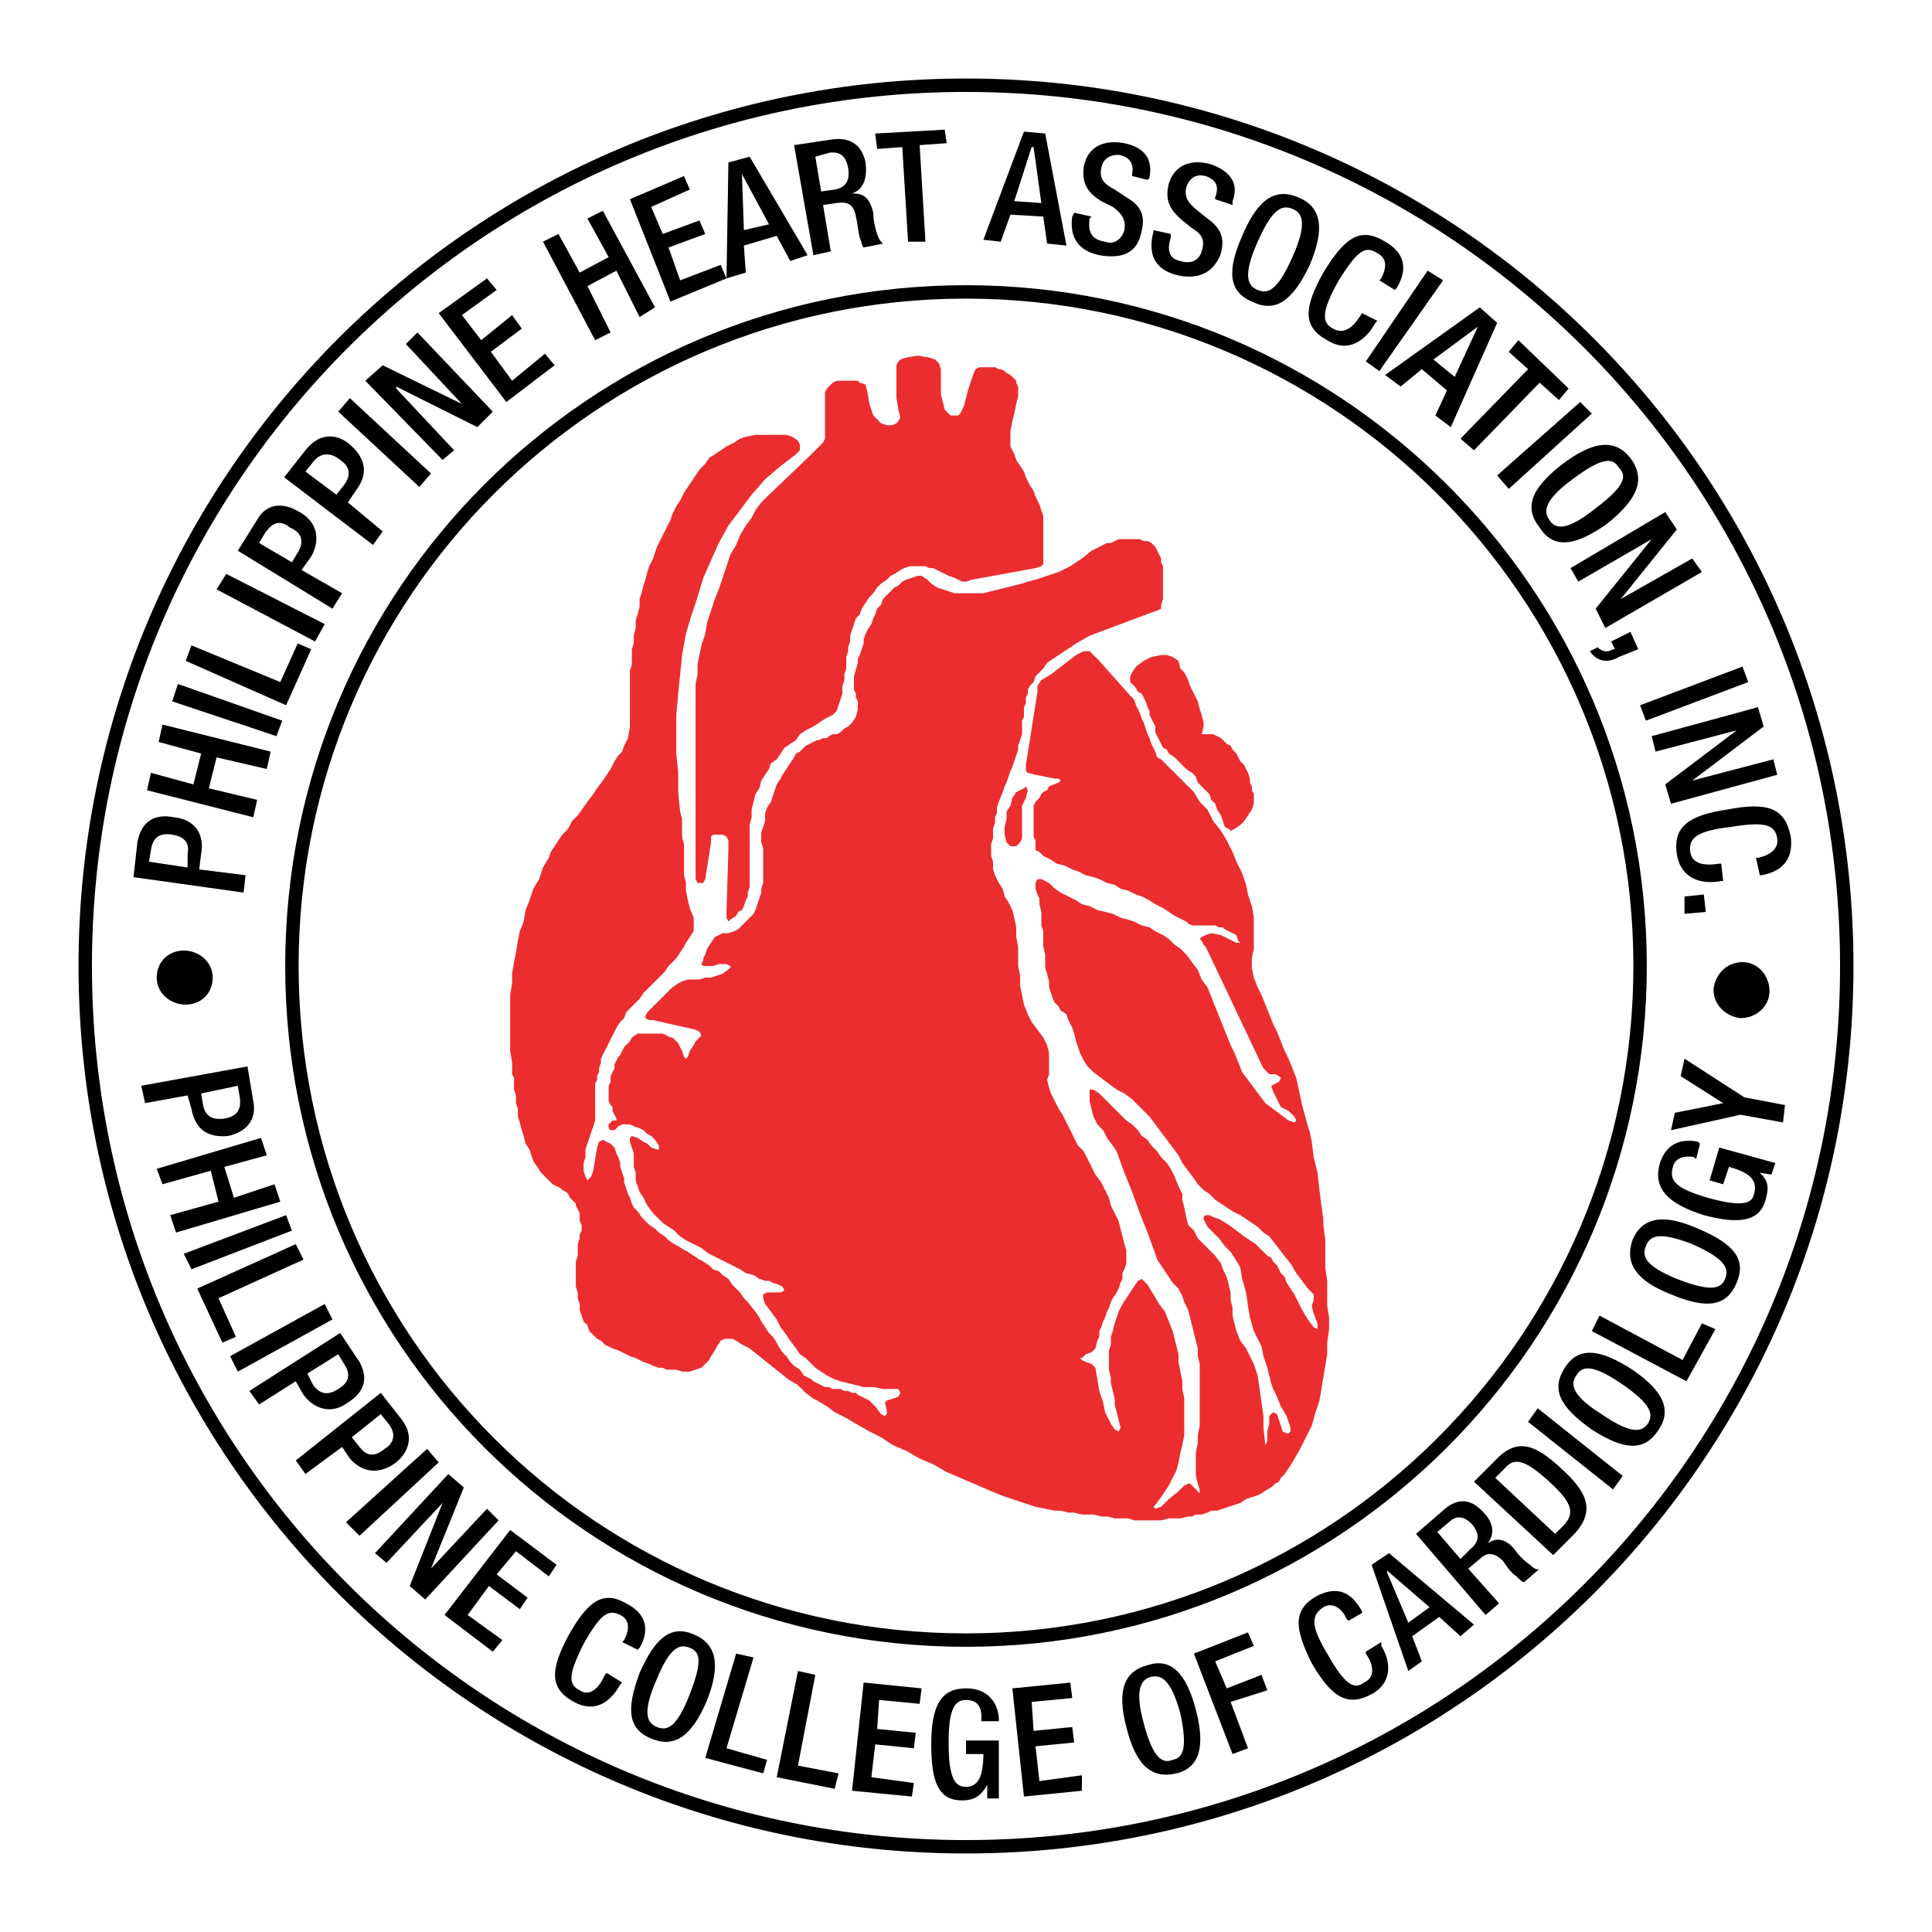 <?xml version="1.0" encoding="utf-8"?>
<!-- Generator: Adobe Illustrator 13.0.0, SVG Export Plug-In . SVG Version: 6.00 Build 14948)  -->
<!DOCTYPE svg PUBLIC "-//W3C//DTD SVG 1.0//EN" "http://www.w3.org/TR/2001/REC-SVG-20010904/DTD/svg10.dtd">
<svg version="1.0" id="Layer_1" xmlns="http://www.w3.org/2000/svg" xmlns:xlink="http://www.w3.org/1999/xlink" x="0px" y="0px"
	 width="192.756px" height="192.756px" viewBox="0 0 192.756 192.756" enable-background="new 0 0 192.756 192.756"
	 xml:space="preserve">
<g>
	<polygon fill-rule="evenodd" clip-rule="evenodd" fill="#FFFFFF" points="0,0 192.756,0 192.756,192.756 0,192.756 0,0 	"/>
	<path fill="none" stroke="#000000" stroke-width="1.338" stroke-miterlimit="2.613" d="M96.378,184.252
		c48.562,0,87.874-39.312,87.874-87.874c0-48.562-39.312-87.874-87.874-87.874c-48.562,0-87.874,39.312-87.874,87.874
		C8.504,144.939,47.816,184.252,96.378,184.252L96.378,184.252z M96.378,163.633c37,0,67.255-30.062,67.255-67.255
		s-30.255-67.254-67.255-67.254c-37.192,0-67.254,30.062-67.254,67.254S59.186,163.633,96.378,163.633L96.378,163.633z"/>
	<polygon fill-rule="evenodd" clip-rule="evenodd" fill="#EB2D2F" points="114.878,61.113 115.456,60.92 115.841,60.727 
		115.841,60.342 116.034,59.764 116.034,56.488 115.841,56.103 115.841,55.717 115.648,55.332 115.456,54.946 115.264,54.561 
		115.07,54.368 114.878,54.175 114.492,53.982 114.107,53.982 113.722,53.79 113.528,53.79 113.144,53.79 112.758,53.79 
		112.372,53.79 111.987,53.79 111.602,53.79 111.216,53.982 110.831,54.175 110.445,54.175 110.061,54.368 108.904,54.946 
		107.94,55.717 106.784,56.488 105.628,57.066 105.05,57.259 104.472,57.451 103.894,57.644 103.315,57.836 102.545,58.029 
		101.967,58.222 101.195,58.415 100.425,58.607 99.654,58.8 98.883,58.993 98.112,59.186 97.341,59.186 96.764,59.186 
		95.993,59.186 95.222,59.186 94.644,58.993 94.065,58.8 93.487,58.607 92.909,58.222 92.524,57.836 91.946,57.451 91.56,57.451 
		90.982,57.644 90.404,57.836 90.019,58.029 89.633,58.415 89.248,58.607 88.862,58.993 88.477,59.378 88.092,59.764 87.899,60.342 
		87.514,60.727 87.321,61.305 87.128,61.691 86.936,62.269 86.55,62.847 86.357,63.232 86.165,63.811 86.165,64.196 85.972,64.774 
		85.779,65.352 85.586,65.738 85.586,66.123 85.201,67.472 85.201,68.243 85.201,68.821 85.394,69.207 85.394,69.592 85.586,69.977 
		85.586,70.748 85.394,71.519 85.008,72.097 84.623,72.482 84.237,72.675 83.852,73.061 83.467,73.253 83.081,73.253 82.696,73.446 
		82.503,73.639 82.118,73.639 81.732,73.832 81.54,73.832 81.154,74.024 80.769,74.217 80.384,74.409 80.191,74.602 79.805,74.987 
		79.42,75.18 79.228,75.565 78.842,76.144 78.456,76.722 78.071,77.3 77.878,77.686 77.493,78.263 77.3,78.842 77.107,79.419 
		76.915,79.998 76.529,80.576 76.336,81.154 76.336,81.925 76.144,82.503 75.951,83.081 75.951,83.659 75.951,84.044 76.144,84.623 
		76.144,85.201 76.144,85.779 76.144,86.357 76.144,86.936 76.144,87.513 76.144,88.092 75.951,88.669 75.951,89.055 75.759,89.633 
		75.566,90.211 75.373,90.79 75.18,91.175 74.795,91.56 74.41,91.946 74.024,92.331 73.639,92.716 73.253,92.909 72.675,93.102 
		72.097,93.102 71.326,93.487 70.941,94.065 70.556,94.644 70.363,95.222 70.17,95.607 70.17,95.8 69.977,96.185 70.17,96.378 
		70.556,96.378 71.133,96.378 71.711,96.185 72.482,96.185 72.868,96.378 72.868,96.571 72.097,97.148 71.519,97.342 70.941,97.533 
		70.363,97.533 69.785,97.727 69.207,97.727 68.628,97.727 68.05,97.92 67.665,98.111 67.087,98.498 64.967,100.617 64.582,101.002 
		64.389,101.389 64.389,101.58 64.774,101.773 65.16,101.773 69.399,102.736 69.785,102.93 69.977,103.314 69.785,103.508 
		69.399,103.893 69.207,104.279 68.821,104.857 68.628,105.436 68.436,105.627 68.243,105.436 68.05,104.857 67.857,104.471 
		67.665,104.086 67.472,103.893 67.087,103.508 66.894,103.508 66.508,103.314 66.123,103.123 65.738,103.123 65.545,103.123 
		64.967,103.123 64.582,103.123 64.196,103.123 63.618,103.123 63.04,103.508 62.847,103.893 62.654,104.086 62.269,104.471 
		62.076,104.857 61.883,105.242 61.691,105.436 61.498,105.82 61.306,106.205 61.306,106.592 61.113,106.977 60.92,107.361 
		60.92,107.939 60.727,108.326 60.727,108.711 60.727,109.096 60.727,109.482 60.727,109.867 60.92,110.252 61.113,110.445 
		61.113,110.83 61.498,111.602 61.498,111.795 61.113,111.795 60.727,112.18 60.727,112.564 60.92,112.758 61.306,112.758 
		61.691,112.373 62.076,112.18 62.269,112.18 62.847,112.18 63.232,112.373 63.811,112.564 64.196,112.758 64.582,113.143 
		64.967,113.336 65.352,113.721 65.738,114.299 65.738,114.686 65.545,114.686 64.967,114.492 64.582,114.107 64.196,113.914 
		63.618,113.529 63.04,113.336 62.847,113.529 62.847,113.914 63.04,114.492 63.232,115.07 63.232,115.648 63.232,116.033 
		63.232,116.42 63.425,116.998 63.425,117.383 63.425,117.768 63.618,118.346 63.811,118.924 64.196,119.502 64.582,120.273 
		65.16,121.045 65.352,121.236 65.738,121.623 66.123,122.008 66.701,122.393 67.279,122.779 67.857,123.357 68.436,123.742 
		69.207,124.127 69.977,124.514 70.748,125.092 71.519,125.477 72.29,125.861 73.061,126.248 73.832,126.633 74.41,127.018 
		75.18,127.211 75.759,127.596 76.336,127.789 76.722,127.789 77.107,127.982 77.686,128.174 78.071,128.367 78.264,128.752 
		77.878,128.945 77.107,128.945 76.529,128.945 76.144,129.139 76.144,129.523 76.336,130.102 76.915,130.873 77.493,131.643 
		77.878,132.414 78.456,133.186 78.842,133.764 79.42,134.533 79.805,135.111 80.384,135.496 80.961,136.076 81.347,136.461 
		81.925,136.846 82.503,137.232 83.274,137.617 83.852,137.811 84.623,138.002 85.394,138.195 86.165,138.389 87.128,138.389 
		88.092,138.58 89.055,138.58 89.633,138.58 89.826,138.967 89.633,139.352 89.055,139.545 88.477,139.736 88.284,139.93 
		88.477,140.701 88.477,141.086 88.284,141.279 87.899,141.086 87.321,140.314 86.936,139.93 86.743,139.736 86.357,139.545 
		85.972,139.352 85.586,139.158 85.394,138.967 85.008,138.967 84.623,138.773 84.237,138.773 83.852,138.58 83.467,138.58 
		83.081,138.58 82.696,138.389 82.311,138.389 81.925,138.195 81.54,138.002 81.154,137.811 80.961,137.617 80.576,137.424 
		80.191,137.232 79.805,136.654 79.228,136.268 78.842,135.883 78.456,135.305 78.071,134.92 77.686,134.342 77.493,133.955 
		77.107,133.377 76.722,132.992 76.336,132.414 75.951,131.836 75.759,131.451 75.373,130.873 74.602,129.908 74.217,129.523 
		73.832,128.945 73.446,128.561 73.061,128.174 72.675,127.596 72.097,127.211 71.711,126.826 71.133,126.633 70.748,126.248 
		70.17,125.861 69.785,125.67 69.207,125.283 68.628,124.898 68.243,124.705 67.665,124.32 67.279,124.127 66.701,123.742 
		66.316,123.357 65.738,122.971 65.352,122.586 64.774,122.201 64.389,121.814 64.003,121.43 63.618,120.852 63.232,120.467 
		63.04,120.08 62.847,119.502 62.654,119.117 62.462,118.539 62.269,117.961 62.269,117.576 62.076,116.998 61.883,116.42 
		61.883,116.033 61.691,115.455 61.498,115.07 61.306,114.492 60.92,114.107 60.535,113.914 60.149,113.721 59.764,113.914 
		59.571,114.492 59.378,115.648 59.186,116.805 58.993,117.383 58.607,117.768 58.415,117.383 58.222,116.805 58.222,116.033 
		58.415,115.455 58.415,114.686 58.607,114.107 58.8,113.529 58.993,112.951 59.186,112.373 59.378,111.795 59.378,111.408 
		59.378,110.83 59.378,110.445 59.378,109.867 59.378,109.482 59.378,109.096 59.378,108.711 59.378,108.133 59.571,107.748 
		59.571,107.361 59.764,106.977 59.764,106.592 59.957,106.014 59.957,105.627 60.149,105.242 60.342,104.857 60.535,104.471 
		60.727,104.086 60.92,103.701 61.113,103.314 61.306,102.93 61.498,102.545 61.883,101.967 62.269,101.58 62.462,101.002 
		63.04,100.424 63.425,100.039 63.811,99.654 64.196,99.076 64.582,98.689 64.967,98.305 65.931,97.342 66.316,96.956 
		66.701,96.378 67.087,95.992 67.472,95.607 67.857,95.029 68.243,94.451 68.436,94.065 68.821,93.487 69.207,92.909 69.207,92.138 
		69.207,91.56 68.821,90.597 68.628,89.826 68.436,88.862 68.436,88.092 68.243,87.321 68.243,86.55 68.243,85.779 68.243,85.008 
		68.243,84.237 68.05,83.467 68.05,82.696 68.05,81.732 67.857,80.961 67.665,79.034 67.665,77.107 67.472,75.18 67.472,73.253 
		67.472,71.326 67.665,69.207 67.857,67.279 68.05,65.352 68.436,63.232 69.014,61.305 69.592,59.571 70.17,57.644 70.941,55.91 
		71.711,54.175 72.675,52.441 73.832,50.899 74.987,49.357 76.336,47.816 77.686,46.66 79.42,45.311 79.805,44.925 79.805,44.347 
		79.612,43.962 79.035,43.576 78.456,43.384 77.493,43.384 76.529,43.384 75.373,43.384 74.41,43.576 73.832,43.769 73.253,44.155 
		72.482,44.54 71.904,44.925 71.326,45.311 70.748,45.696 70.363,46.274 69.785,46.853 69.399,47.431 69.014,48.009 68.628,48.587 
		68.243,49.165 67.857,49.936 67.472,50.514 67.087,51.285 66.894,51.863 66.508,52.634 65.931,53.79 65.545,54.561 65.352,55.139 
		65.16,55.717 64.774,56.488 64.582,57.066 64.389,57.836 64.196,58.415 64.003,59.186 63.811,59.764 63.811,60.535 63.618,61.305 
		63.425,61.883 63.425,62.654 63.232,63.425 63.232,64.196 63.04,64.774 63.04,65.545 63.04,66.315 62.847,66.894 62.847,67.665 
		62.847,68.243 62.847,69.014 62.847,70.17 62.847,71.326 62.847,72.482 62.654,73.639 62.462,74.024 62.269,74.409 62.076,74.987 
		61.691,75.373 61.306,75.951 60.92,76.722 60.535,77.3 60.149,77.878 59.571,78.649 59.186,79.227 58.607,79.998 57.644,81.347 
		57.066,81.925 56.681,82.696 56.103,83.274 55.717,83.852 55.332,84.43 54.946,85.008 54.753,85.586 54.175,86.55 53.79,87.706 
		53.212,88.669 52.827,89.826 52.441,90.79 52.248,91.946 51.863,92.909 51.67,93.873 51.478,95.029 51.285,95.992 51.092,97.148 
		51.092,98.111 50.899,99.268 50.899,100.232 50.899,101.389 50.899,102.545 50.899,103.701 50.899,104.857 51.092,106.014 
		51.092,107.17 51.285,107.555 51.285,108.133 51.285,108.711 51.478,109.289 51.478,110.061 51.67,110.639 51.67,111.408 
		51.863,111.986 52.056,112.758 52.248,113.336 52.441,114.107 52.827,114.686 53.019,115.264 53.212,115.842 53.597,116.42 
		53.983,116.998 54.368,117.383 54.753,117.768 55.139,118.154 55.524,118.346 55.91,118.539 56.103,118.732 56.488,118.924 
		56.681,119.117 56.873,119.502 57.066,119.695 57.451,120.08 57.451,120.273 57.644,120.658 57.837,121.045 57.837,121.43 
		57.837,121.814 58.029,122.201 58.029,122.393 58.029,122.779 57.837,123.164 57.837,123.549 57.644,124.127 57.644,124.705 
		57.644,125.283 57.451,125.861 57.451,126.439 57.451,127.018 57.451,127.596 57.451,128.367 57.644,128.945 57.644,129.523 
		57.837,130.102 57.837,130.68 58.029,131.258 58.222,131.836 58.607,132.221 58.8,132.799 59.186,133.186 59.571,133.57 
		59.957,133.764 60.342,134.148 60.727,134.342 61.113,134.533 61.691,134.727 62.076,134.92 62.462,135.111 62.847,135.305 
		63.425,135.496 63.811,135.689 64.196,135.883 64.774,136.076 65.16,136.268 65.738,136.461 66.123,136.461 66.508,136.654 
		67.087,136.654 67.472,136.654 68.05,136.846 68.436,136.846 68.821,136.846 69.399,136.654 69.977,136.461 70.363,136.076 
		70.748,135.689 70.941,135.305 71.326,134.727 71.519,134.342 71.904,133.764 72.29,133.57 73.061,133.57 73.446,133.764 
		74.024,134.148 74.795,134.533 75.759,135.305 76.722,136.076 77.686,136.846 78.649,137.617 79.612,138.195 80.384,138.967 
		81.154,139.545 81.54,139.736 82.503,140.314 83.274,140.893 84.43,141.471 85.394,142.049 86.743,142.82 87.899,143.398 
		89.055,144.168 90.404,144.748 91.753,145.518 93.102,146.096 94.451,146.867 95.8,147.445 97.149,148.023 98.498,148.602 
		99.847,149.18 101.003,149.564 102.159,149.949 103.315,150.336 104.279,150.529 105.242,150.721 105.82,150.721 106.592,150.914 
		107.17,150.914 107.94,151.105 108.519,151.105 109.097,151.105 109.867,151.299 110.445,151.299 111.216,151.492 111.795,151.492 
		112.565,151.492 113.144,151.686 113.914,151.686 114.492,151.686 115.264,151.686 115.841,151.686 116.612,151.492 
		117.19,151.492 117.769,151.492 118.539,151.299 118.925,151.299 119.31,151.105 119.889,151.105 120.466,150.914 120.852,150.721 
		121.43,150.721 122.008,150.529 122.586,150.336 123.164,150.143 123.742,149.949 124.32,149.564 124.898,149.373 125.477,149.18 
		125.862,148.986 126.44,148.602 126.825,148.408 127.211,148.023 127.597,147.83 127.789,147.445 128.175,147.061 128.945,145.904 
		129.716,144.555 130.294,143.398 130.873,142.242 131.258,140.893 131.644,139.736 131.836,138.58 132.029,137.424 
		132.222,136.268 132.414,135.111 132.414,133.955 132.606,132.607 132.606,131.451 132.414,130.295 132.414,128.945 
		132.414,127.789 132.222,126.439 132.222,125.092 132.222,123.742 132.029,122.201 132.029,121.623 131.836,120.273 
		131.644,118.732 131.45,116.998 131.065,115.455 130.873,113.914 130.68,112.951 130.487,112.373 129.909,110.252 129.331,107.555 
		128.945,106.592 128.561,105.627 128.175,104.857 127.789,103.893 127.404,102.93 127.019,102.158 126.633,101.195 
		126.247,100.232 125.862,99.268 125.477,98.498 125.092,97.533 124.898,96.571 124.898,95.992 124.898,95.607 125.092,94.644 
		125.092,93.68 125.092,92.523 125.092,91.56 124.898,90.404 124.513,89.248 124.32,88.284 123.935,87.128 123.356,85.972 
		122.972,85.008 122.394,83.852 121.815,82.888 121.045,81.925 120.466,80.769 119.695,79.998 119.117,79.034 118.347,78.263 
		117.576,77.493 116.805,76.722 116.227,76.144 115.841,75.758 115.456,75.565 115.264,74.987 115.07,74.602 114.878,74.217 
		114.685,73.639 114.492,73.253 114.3,72.675 114.107,72.097 113.914,71.711 113.722,71.133 113.528,70.748 113.336,70.363 
		113.144,69.784 112.758,69.399 109.675,65.93 109.289,65.545 108.904,65.159 108.711,64.967 108.326,64.967 108.133,64.967 
		107.748,65.159 107.362,65.352 104.857,67.279 103.894,67.857 103.508,68.436 103.508,69.014 102.352,76.336 102.352,76.915 
		102.545,77.107 103.315,77.3 104.279,77.493 105.242,77.686 105.628,77.686 105.82,77.878 105.628,78.071 104.664,78.456 
		104.472,78.842 104.086,79.034 103.894,79.227 103.701,79.612 103.508,79.805 103.315,79.998 103.123,80.383 103.123,80.576 
		103.123,80.961 103.123,81.154 103.123,81.54 103.123,81.925 103.123,82.118 103.123,82.503 103.123,82.888 103.123,83.274 
		103.123,83.467 103.315,83.852 103.315,84.237 103.315,84.815 103.701,85.008 104.086,85.394 104.857,85.779 105.436,86.165 
		106.206,86.357 106.977,86.743 107.555,86.936 108.326,87.321 109.097,87.513 109.675,87.706 110.445,88.092 111.216,88.284 
		111.795,88.669 112.565,88.862 113.336,89.248 113.914,89.44 114.685,89.826 115.264,90.211 116.034,90.597 116.612,90.982 
		117.19,91.368 117.961,91.753 118.347,91.946 118.539,92.138 118.925,92.331 119.31,92.331 119.695,92.331 120.081,92.331 
		120.466,92.331 120.852,92.331 121.237,92.331 121.622,92.523 122.008,92.523 122.2,92.716 122.586,92.909 122.972,93.102 
		123.356,93.294 123.55,93.873 123.742,94.065 123.356,94.065 122.586,93.68 121.815,93.294 120.852,93.102 120.273,93.294 
		119.889,93.487 119.695,93.68 119.889,93.873 120.081,94.258 120.273,94.451 120.466,94.836 120.659,95.222 125.862,106.205 
		126.055,106.592 126.44,106.977 126.633,107.17 127.211,107.17 127.597,107.361 127.789,107.555 127.597,107.939 127.211,108.133 
		126.825,108.326 127.019,108.904 127.404,109.674 127.789,110.445 128.561,110.83 129.138,111.408 129.331,111.795 
		129.138,111.986 128.561,111.795 127.789,111.217 127.019,110.639 126.247,110.061 125.669,109.289 125.092,108.518 
		124.513,107.748 123.935,106.977 123.55,106.014 123.164,105.049 122.778,104.279 122.394,103.314 122.008,102.352 
		121.622,101.389 121.237,100.424 120.852,99.461 120.466,98.498 119.889,97.727 119.503,96.763 118.925,95.992 118.347,95.222 
		117.769,94.644 117.19,94.258 116.612,93.68 116.034,93.294 115.264,92.909 114.685,92.523 113.914,92.331 113.144,91.946 
		112.565,91.753 111.795,91.56 111.023,91.175 110.253,90.982 109.482,90.79 108.711,90.404 107.94,90.211 107.362,89.826 
		106.592,89.44 105.82,89.055 105.242,88.669 104.664,88.092 103.894,87.706 103.508,87.706 103.315,88.092 103.315,88.669 
		103.508,89.248 103.701,89.633 103.701,90.211 103.894,90.982 103.894,91.56 103.894,92.331 104.086,92.909 104.086,93.68 
		104.086,94.451 104.279,95.222 104.279,95.8 104.279,96.571 104.472,97.148 104.664,97.92 104.664,98.498 104.857,99.076 
		105.05,99.654 105.242,100.039 105.628,100.424 105.82,100.811 106.398,101.195 106.592,101.773 106.977,102.545 107.17,103.123 
		107.362,103.893 107.555,104.471 107.748,105.049 108.133,105.82 108.519,106.398 109.097,106.977 109.867,107.555 
		110.639,108.133 111.409,108.711 112.18,109.096 112.951,109.674 113.528,110.252 114.107,110.83 114.685,111.408 115.264,112.18 
		115.841,112.951 116.42,113.721 116.997,114.492 117.576,115.264 117.961,116.033 118.539,116.805 119.117,117.576 
		119.503,118.154 120.081,118.732 120.659,119.117 121.237,119.695 121.815,120.08 122.394,120.467 122.972,120.852 
		123.742,121.236 124.32,121.623 124.898,122.008 125.477,122.393 126.055,122.971 126.633,123.357 127.404,124.32 127.981,125.092 
		128.753,126.055 129.331,127.018 129.909,127.789 130.487,128.561 131.065,129.139 131.065,129.717 130.873,130.295 
		131.065,131.064 131.45,132.029 131.45,132.414 131.45,132.607 131.065,132.414 130.487,131.643 129.909,130.68 129.523,129.908 
		129.138,129.139 128.753,128.561 128.367,127.982 128.175,127.404 127.789,127.018 127.597,126.633 127.404,126.248 
		127.019,125.861 126.825,125.477 126.44,125.283 126.055,124.898 125.669,124.514 125.284,124.127 124.706,123.742 
		124.128,123.357 123.356,122.779 122.586,122.201 121.622,121.623 121.045,121.43 120.659,121.236 120.273,121.236 120.081,121.43 
		120.081,121.623 120.466,122.393 121.045,122.971 121.622,123.549 122.2,124.32 122.778,124.898 123.164,125.477 123.742,126.439 
		123.935,127.596 124.32,128.945 124.513,130.295 124.706,131.451 125.092,132.799 125.477,133.57 125.862,134.342 126.055,135.305 
		126.44,136.461 126.825,138.002 127.019,138.58 127.404,139.352 127.789,140.314 128.367,141.279 128.753,142.436 128.753,142.82 
		128.561,143.014 128.367,143.014 127.981,142.82 127.789,142.242 127.597,141.664 127.404,141.086 127.019,140.893 
		126.633,141.279 126.633,142.049 126.44,142.82 126.44,143.783 126.247,144.168 126.055,142.436 126.055,141.279 125.862,139.93 
		125.669,138.58 125.477,137.232 125.092,136.076 124.706,135.305 124.32,134.533 123.742,133.764 123.356,132.799 123.164,132.029 
		122.972,131.258 122.972,130.486 122.778,129.717 122.778,128.945 122.586,128.174 122.394,127.404 122.008,126.633 
		121.815,126.055 121.237,125.283 120.659,124.705 120.081,124.127 119.503,123.549 119.117,122.779 118.539,122.201 
		118.347,121.43 118.153,120.467 117.961,119.695 117.961,119.117 117.576,118.346 117.19,117.383 116.805,116.611 116.42,116.033 
		115.841,115.455 115.456,114.877 114.878,114.299 114.492,113.721 113.914,113.336 113.528,112.758 112.951,112.18 
		112.372,111.795 111.795,111.217 111.216,110.639 110.831,110.252 110.253,109.674 109.675,109.096 109.097,108.711 
		108.711,108.711 108.711,109.096 108.711,109.867 108.904,110.639 109.097,111.408 109.482,112.18 110.061,112.758 
		110.445,113.529 111.023,114.299 111.409,114.877 112.18,116.998 112.951,118.924 113.722,121.045 114.492,122.971 
		115.264,125.092 115.456,125.67 115.841,126.248 116.227,126.826 116.612,127.404 116.997,127.982 117.576,128.561 117.961,129.33 
		118.153,129.908 118.539,130.68 118.732,131.451 118.925,132.221 119.117,132.992 119.31,133.764 119.503,134.533 119.503,135.305 
		119.695,136.076 119.695,136.846 119.695,137.617 119.695,138.389 119.695,139.158 119.695,140.123 119.695,140.893 
		119.695,141.664 119.695,142.242 119.503,143.205 119.503,143.977 119.31,144.939 119.31,145.711 119.31,146.48 119.31,147.252 
		119.503,148.023 119.695,148.602 119.695,148.986 119.503,148.793 119.117,148.408 118.732,148.023 118.539,148.023 
		118.153,148.217 117.576,148.793 116.612,149.564 115.841,150.336 115.264,150.529 115.07,150.336 115.264,150.143 
		115.841,149.373 116.227,148.793 116.612,148.217 116.997,147.445 117.383,146.674 117.576,145.904 117.769,144.939 
		117.961,144.168 118.153,143.205 118.153,142.242 118.153,141.471 118.153,140.508 118.153,139.545 117.961,138.58 
		117.961,137.811 117.769,136.846 117.576,135.883 117.576,135.111 117.383,134.342 117.19,133.57 116.997,132.799 116.612,131.836 
		116.227,130.873 115.648,130.102 115.07,129.139 114.492,128.174 114.107,127.789 113.914,127.596 113.528,127.789 
		113.144,128.367 112.758,128.945 112.372,129.523 111.987,130.102 111.602,130.873 111.409,131.451 111.216,132.029 
		111.023,132.799 110.831,133.377 110.831,134.148 110.639,134.727 110.639,135.305 110.639,136.076 110.639,136.654 
		110.831,137.424 110.831,138.002 111.023,138.773 111.216,139.545 111.216,140.123 111.409,140.893 111.602,141.664 
		111.795,142.436 111.602,142.82 111.216,142.627 110.831,142.049 110.253,140.893 110.061,139.93 109.675,138.773 109.482,137.617 
		109.289,136.461 108.904,136.076 108.326,135.883 107.94,135.689 107.748,135.496 107.94,135.496 108.326,135.111 108.904,134.92 
		109.289,134.533 109.482,133.764 109.675,133.377 109.675,132.799 109.867,132.414 110.061,131.836 110.253,131.451 
		110.445,130.873 110.639,130.486 110.831,129.908 111.023,129.523 111.409,128.945 111.602,128.561 111.795,127.982 
		111.987,127.596 111.987,127.018 112.18,126.633 112.372,126.055 112.372,125.67 112.372,125.092 112.372,124.705 112.18,124.127 
		111.987,123.357 111.795,122.586 111.602,121.814 111.216,121.045 110.831,120.273 110.639,119.502 110.253,118.732 
		109.867,117.961 109.289,117.189 108.904,116.42 108.519,115.648 108.133,114.877 107.555,114.299 106.784,112.758 
		106.398,111.986 106.014,111.217 105.628,110.639 105.242,109.867 104.857,109.096 104.664,108.518 104.472,107.748 
		104.664,107.17 104.664,106.398 104.664,105.627 104.664,105.049 104.472,104.279 104.086,103.508 103.508,102.736 102.93,101.967 
		102.545,101.195 102.159,100.232 101.967,99.268 101.773,98.305 101.773,97.342 101.581,96.378 101.581,94.451 101.389,93.487 
		101.389,92.523 101.195,91.56 101.003,90.79 100.617,90.019 100.232,89.44 100.039,88.669 99.654,88.092 99.269,87.321 
		99.076,86.743 99.076,85.972 98.883,85.394 98.883,84.815 98.883,84.237 99.076,83.659 99.076,83.081 99.076,82.696 99.269,82.118 
		99.269,81.54 99.461,81.154 99.461,80.576 99.654,79.998 100.039,79.034 100.232,78.456 100.425,78.071 100.617,77.493 
		100.811,76.915 101.003,76.529 101.195,75.951 101.389,75.373 101.581,74.795 101.581,74.409 101.773,73.832 101.967,73.253 
		101.967,72.868 101.967,72.29 101.967,71.904 102.159,71.519 102.159,70.94 102.159,70.555 102.352,70.17 102.352,69.592 
		102.545,69.207 102.545,68.821 102.737,68.436 103.123,68.05 103.315,67.472 103.701,67.086 104.086,66.701 104.472,66.123 
		105.628,65.352 107.362,64.196 108.711,63.425 114.878,61.113 	"/>
	<polygon fill-rule="evenodd" clip-rule="evenodd" fill="#EB2D2F" points="82.311,43.384 82.311,43.769 82.118,44.155 81.54,44.732 
		80.769,45.503 76.529,49.55 75.951,50.128 75.373,50.899 74.987,51.67 74.41,52.441 73.832,53.404 73.446,54.368 72.868,55.332 
		72.482,56.488 72.097,57.644 71.711,58.8 71.326,59.764 70.941,60.92 70.556,62.076 70.363,63.232 69.977,64.389 69.785,65.352 
		69.592,66.315 69.592,67.279 69.399,68.243 69.399,69.014 69.399,87.706 69.592,88.092 69.785,88.092 70.17,88.092 70.363,87.706 
		70.941,84.044 70.941,83.467 71.133,83.274 71.711,83.274 72.097,83.274 72.482,83.467 72.675,83.852 72.675,84.623 72.482,90.982 
		72.482,91.56 72.675,91.946 72.868,91.753 73.446,91.368 73.639,90.982 74.024,90.79 74.217,90.404 74.41,89.826 74.602,89.44 
		74.602,89.055 74.795,88.477 74.795,88.092 74.795,87.513 74.795,87.128 74.795,86.55 74.795,85.972 74.795,85.586 74.795,85.008 
		74.795,84.623 74.795,84.044 74.795,83.659 74.795,83.081 74.795,82.696 74.795,82.311 74.987,81.54 74.987,80.769 75.18,79.998 
		75.373,79.227 75.759,78.649 75.951,77.878 76.336,77.3 76.722,76.722 76.915,76.144 77.493,75.758 77.878,75.18 78.264,74.602 
		78.842,74.217 79.42,73.832 79.805,73.253 80.384,72.868 81.154,72.482 81.732,72.097 82.311,71.711 83.081,71.326 83.467,70.94 
		83.66,70.363 83.852,69.784 84.045,69.207 84.045,68.436 84.237,67.857 84.237,67.279 84.43,66.701 84.43,66.123 84.43,65.545 
		84.623,64.967 84.623,64.582 84.816,64.003 84.816,63.425 85.008,62.847 85.201,62.269 85.394,61.691 85.779,61.305 85.972,60.727 
		86.357,60.149 86.743,59.571 87.128,59.186 87.514,58.607 87.899,58.222 88.477,57.836 88.862,57.451 89.248,57.259 89.826,56.873 
		90.211,56.68 90.79,56.488 91.368,56.488 91.753,56.488 92.331,56.488 92.716,56.68 93.102,56.68 93.487,56.873 93.873,57.066 
		94.258,57.259 94.644,57.451 95.222,57.644 95.607,57.836 95.993,58.029 96.378,58.029 96.956,57.836 103.315,56.68 
		103.894,56.488 104.086,56.295 104.086,55.717 104.086,52.826 104.086,52.248 104.086,51.478 103.894,50.899 103.701,50.321 
		103.315,49.55 103.123,48.972 102.737,48.394 102.352,47.623 102.159,47.045 101.773,46.467 101.389,45.889 101.195,45.311 
		100.811,44.54 100.811,43.769 100.811,42.999 101.003,42.035 101.195,41.264 101.389,40.3 101.581,39.53 101.581,39.144 
		101.581,38.951 101.581,38.566 101.389,38.181 101.389,37.988 101.195,37.795 101.003,37.603 100.811,37.41 100.425,37.217 
		100.232,37.024 99.847,36.832 99.654,36.832 99.269,36.639 98.883,36.639 98.69,36.639 98.305,36.639 97.727,36.639 97.341,36.832 
		97.149,37.217 96.571,38.951 96.185,40.493 95.993,40.878 95.8,41.264 95.607,41.457 95.222,41.457 94.836,41.457 94.644,41.264 
		94.258,40.878 94.065,40.107 93.873,39.337 93.873,38.566 93.873,37.603 93.873,36.832 93.68,36.253 93.295,35.868 92.716,35.675 
		91.56,35.482 90.404,35.675 89.826,35.868 89.633,36.061 89.44,36.446 89.44,37.603 89.44,38.759 89.44,39.722 89.633,40.878 
		89.826,41.649 89.633,42.035 89.44,42.228 89.055,42.42 88.477,42.42 87.899,42.228 87.514,41.842 87.128,41.457 86.743,40.3 
		86.55,39.144 86.357,38.374 85.779,38.181 85.586,37.988 85.201,37.988 84.816,37.988 84.43,37.988 84.237,37.988 83.852,37.988 
		83.467,37.988 83.081,38.181 82.889,38.374 82.696,38.566 82.503,38.759 82.311,39.144 82.311,39.53 82.311,43.384 	"/>
	<polygon fill-rule="evenodd" clip-rule="evenodd" fill="#EB2D2F" points="101.967,83.659 101.967,83.274 101.967,82.311 
		101.967,81.347 101.967,80.383 102.352,79.612 102.545,78.842 102.352,78.456 102.159,78.649 101.389,79.034 101.003,79.612 
		100.811,80.383 100.425,80.961 100.425,81.732 100.232,82.503 100.232,83.274 100.425,84.044 100.811,84.43 101.389,84.43 
		101.773,84.044 101.967,83.659 	"/>
	<polygon fill-rule="evenodd" clip-rule="evenodd" fill="#EB2D2F" points="125.092,79.227 124.898,78.842 124.898,78.456 
		124.706,78.071 124.706,77.686 124.513,77.107 124.32,76.722 124.128,76.336 123.742,75.951 123.55,75.565 123.356,75.18 
		122.972,74.795 122.778,74.409 122.394,74.217 122.008,73.832 121.815,73.639 121.43,73.446 121.045,73.253 120.659,73.253 
		120.273,73.253 119.889,73.253 120.081,72.482 120.081,72.097 119.889,71.326 119.695,70.748 119.503,69.977 119.117,69.207 
		118.732,68.436 118.539,67.857 118.153,67.086 117.769,66.701 117.576,65.93 116.997,65.545 116.42,65.352 115.841,65.352 
		114.878,65.545 114.107,65.93 113.336,66.508 112.951,67.086 112.758,67.472 112.758,67.665 112.758,68.05 112.951,68.243 
		113.336,68.628 113.528,69.014 113.914,69.207 114.107,69.592 114.3,69.977 114.492,70.555 114.685,70.94 114.685,71.326 
		114.878,71.711 115.264,72.482 115.264,73.061 115.456,73.446 115.648,73.832 115.841,74.217 116.034,74.602 116.42,74.795 
		116.612,75.18 117.19,75.565 117.576,75.951 117.961,76.336 118.347,76.722 118.925,77.107 119.31,77.493 119.503,78.071 
		119.889,78.456 120.273,78.842 120.659,79.227 120.852,79.805 121.237,80.19 121.43,80.769 121.815,81.347 122.008,81.925 
		122.2,82.503 122.586,82.696 122.778,82.888 123.164,82.696 123.742,82.311 124.128,81.925 124.513,81.347 124.898,80.769 
		125.092,80.19 125.092,79.612 125.092,79.227 	"/>
	<path fill-rule="evenodd" clip-rule="evenodd" d="M23.728,108.326l0.193,1.156c0.193,1.348-0.385,1.926-1.542,2.119
		c-1.349,0.193-1.927-0.385-2.12-1.35l-0.192-1.156L23.728,108.326L23.728,108.326z M14.092,108.326l0.386,1.734l4.239-0.771
		l0.385,1.35c0.386,2.119,1.735,2.891,3.662,2.697c1.734-0.385,2.891-1.541,2.505-3.469l-0.578-3.469L14.092,108.326L14.092,108.326
		z"/>
	<polygon fill-rule="evenodd" clip-rule="evenodd" points="26.04,113.529 26.619,115.264 22.379,116.42 23.342,119.502 
		27.389,118.154 27.967,119.889 17.562,122.971 16.983,121.236 21.801,119.889 21.03,116.805 16.212,118.154 15.634,116.611 
		26.04,113.529 	"/>
	<polygon fill-rule="evenodd" clip-rule="evenodd" points="28.545,121.236 29.124,122.779 19.103,126.633 18.332,125.092 
		28.545,121.236 	"/>
	<polygon fill-rule="evenodd" clip-rule="evenodd" points="29.509,124.127 30.28,125.67 21.801,129.523 23.535,133.377 
		22.186,133.955 19.681,128.561 29.509,124.127 	"/>
	<polygon fill-rule="evenodd" clip-rule="evenodd" points="32.399,130.102 33.17,131.643 23.728,136.846 22.957,135.305 
		32.399,130.102 	"/>
	<path fill-rule="evenodd" clip-rule="evenodd" d="M33.749,135.111l0.578,0.965c0.771,1.156,0.385,1.926-0.578,2.504
		c-1.156,0.771-1.927,0.387-2.505-0.385l-0.578-1.156L33.749,135.111L33.749,135.111z M24.884,138.773l0.964,1.35l3.661-2.312
		l0.771,1.348c1.156,1.543,2.891,1.928,4.432,0.771c1.542-0.963,2.12-2.312,1.156-4.047l-1.927-2.891L24.884,138.773L24.884,138.773
		z"/>
	<path fill-rule="evenodd" clip-rule="evenodd" d="M37.988,141.086l0.771,0.963c0.771,0.965,0.578,1.928-0.385,2.506
		c-1.156,0.963-1.927,0.578-2.505-0.193l-0.771-0.963L37.988,141.086L37.988,141.086z M29.509,145.711l0.964,1.35l3.661-2.699
		l0.771,1.156c1.349,1.543,3.083,1.543,4.625,0.387c1.349-1.156,1.734-2.699,0.578-4.24l-2.12-2.697L29.509,145.711L29.509,145.711z
		"/>
	<polygon fill-rule="evenodd" clip-rule="evenodd" points="42.613,144.555 43.769,145.904 35.868,153.227 34.519,151.877 
		42.613,144.555 	"/>
	<polygon fill-rule="evenodd" clip-rule="evenodd" points="44.733,147.061 46.274,148.408 42.999,156.502 42.999,156.502 
		48.587,150.529 49.743,151.686 42.42,159.586 40.879,158.236 44.155,149.949 44.155,149.949 38.566,155.924 37.41,154.961 
		44.733,147.061 	"/>
	<polygon fill-rule="evenodd" clip-rule="evenodd" points="50.899,152.648 55.524,156.117 54.753,157.273 51.478,154.768 
		49.55,157.08 52.634,159.393 51.863,160.549 48.779,158.236 46.66,161.127 50.128,163.633 49.165,164.789 44.347,161.127 
		50.899,152.648 	"/>
	<path fill-rule="evenodd" clip-rule="evenodd" d="M62.076,167.871l-0.193,0.193c-0.963,1.734-2.505,2.891-4.625,1.734
		c-2.505-1.35-2.312-3.275-0.578-6.553c1.927-3.469,3.469-4.625,5.781-3.275c2.698,1.35,1.927,3.469,1.349,4.432l-0.192,0.193
		l-1.542-0.771l0.193-0.191c0.385-0.771,0.771-1.928-0.386-2.506s-1.927-0.193-3.661,2.891c-1.542,3.084-1.542,4.047-0.385,4.625
		c1.156,0.771,2.12-0.578,2.505-1.541l0.193-0.193L62.076,167.871L62.076,167.871z"/>
	<path fill-rule="evenodd" clip-rule="evenodd" d="M65.545,172.305c-0.963-0.387-1.542-1.35,0-4.818
		c1.349-3.275,2.312-3.469,3.276-3.084c0.964,0.387,1.349,1.156,0,4.625C67.472,172.496,66.508,172.689,65.545,172.305
		L65.545,172.305z M64.967,173.461c2.312,0.963,4.047-0.193,5.589-3.855c1.349-3.469,0.963-5.588-1.349-6.551
		c-2.312-0.965-3.854,0.385-5.396,3.854C62.462,170.57,62.654,172.496,64.967,173.461L64.967,173.461z"/>
	<polygon fill-rule="evenodd" clip-rule="evenodd" points="73.446,164.98 75.18,165.367 72.482,174.424 76.529,175.58 
		76.144,176.93 70.363,175.387 73.446,164.98 	"/>
	<polygon fill-rule="evenodd" clip-rule="evenodd" points="79.612,166.715 81.347,167.102 79.612,176.158 83.66,176.93 
		83.274,178.471 77.493,177.314 79.612,166.715 	"/>
	<polygon fill-rule="evenodd" clip-rule="evenodd" points="86.165,167.871 91.946,168.449 91.753,169.992 87.706,169.605 
		87.514,172.496 91.368,172.883 91.175,174.424 87.321,174.039 86.936,177.314 91.175,177.893 90.982,179.242 85.008,178.664 
		86.165,167.871 	"/>
	<path fill-rule="evenodd" clip-rule="evenodd" d="M98.498,178.086L98.498,178.086c-0.578,0.963-1.157,1.541-2.505,1.541
		c-2.312,0-3.083-1.734-3.083-5.588c0-3.855,0.963-5.59,3.469-5.59c2.698,0,3.276,2.121,3.276,3.084v0.193H97.92v-0.387
		c0-0.77-0.193-1.734-1.542-1.734c-1.156,0-1.734,0.965-1.734,4.24c0,3.469,0.578,4.432,1.734,4.432s1.734-0.963,1.734-3.275h-1.734
		v-1.35h3.276v5.781h-1.156V178.086L98.498,178.086z"/>
	<polygon fill-rule="evenodd" clip-rule="evenodd" points="101.003,168.449 106.784,167.871 106.977,169.414 102.93,169.799 
		103.123,172.689 106.977,172.305 107.17,173.846 103.315,174.23 103.701,177.699 107.94,177.121 107.94,178.664 102.159,179.242 
		101.003,168.449 	"/>
	<path fill-rule="evenodd" clip-rule="evenodd" d="M116.997,175.58c-0.963,0.385-1.927,0-2.89-3.662
		c-0.964-3.469-0.193-4.432,0.771-4.625c0.963-0.191,1.927,0.193,2.891,3.662C118.539,174.617,117.961,175.387,116.997,175.58
		L116.997,175.58z M117.383,176.93c2.312-0.578,2.891-2.699,1.927-6.359c-0.963-3.662-2.505-5.203-4.817-4.434
		c-2.312,0.578-3.083,2.506-2.12,6.168C113.336,176.158,114.878,177.508,117.383,176.93L117.383,176.93z"/>
	<polygon fill-rule="evenodd" clip-rule="evenodd" points="119.117,164.98 124.513,162.861 125.092,164.211 121.237,165.752 
		122.394,168.449 125.862,167.102 126.44,168.643 122.778,169.799 124.513,174.424 122.972,175.002 119.117,164.98 	"/>
	<path fill-rule="evenodd" clip-rule="evenodd" d="M137.81,163.824v0.387c0.964,1.541,1.156,3.66-0.963,4.816
		c-2.506,1.35-4.047,0.193-5.974-3.082c-1.735-3.469-1.928-5.396,0.577-6.746c2.698-1.348,3.854,0.578,4.433,1.543v0.191
		l-1.349,0.771l-0.193-0.193c-0.385-0.963-1.349-1.734-2.312-1.156c-1.156,0.771-1.35,1.734,0.385,4.625
		c1.734,3.084,2.698,3.662,3.661,2.891c1.35-0.578,0.771-2.119,0.193-2.891v-0.191L137.81,163.824L137.81,163.824z"/>
	<path fill-rule="evenodd" clip-rule="evenodd" d="M140.508,161.898l-2.12-5.012v-0.191l4.24,3.66L140.508,161.898L140.508,161.898z
		 M140.508,166.715l1.349-0.963l-0.964-2.506l2.698-1.926l2.12,1.926l1.349-1.156l-8.479-7.129l-1.734,1.156L140.508,166.715
		L140.508,166.715z"/>
	<path fill-rule="evenodd" clip-rule="evenodd" d="M145.711,155.539l-2.312-2.697l1.156-0.965c0.771-0.771,1.542-0.578,2.312,0.193
		c0.771,0.963,0.771,1.734-0.193,2.504L145.711,155.539L145.711,155.539z M148.216,161.127l1.35-1.156l-3.084-3.469l1.156-0.963
		c0.771-0.771,1.542-0.578,2.312,0.191c0.386,0.578,0.771,1.156,1.349,1.543c0.386,0.385,0.578,0.578,0.771,0.578l1.541-1.35
		c-0.192,0.193-0.578,0-0.963-0.385c-0.578-0.387-1.156-0.965-1.542-1.543c-0.964-1.156-1.927-1.156-2.697-0.576l0,0
		c0.771-0.965,0.577-2.121-0.386-3.084c-1.35-1.541-2.698-1.35-3.854-0.385l-2.891,2.504L148.216,161.127L148.216,161.127z"/>
	<path fill-rule="evenodd" clip-rule="evenodd" d="M149.18,147.445l0.963-0.965c0.964-1.156,2.12-0.77,4.433,1.35
		s2.505,3.084,1.542,4.24l-0.964,0.963L149.18,147.445L149.18,147.445z M154.961,155.152l2.119-2.119
		c2.312-2.504,0.964-4.432-1.349-6.553c-2.312-2.119-4.239-3.275-6.552-0.77l-2.12,2.119L154.961,155.152L154.961,155.152z"/>
	<polygon fill-rule="evenodd" clip-rule="evenodd" points="152.455,141.857 153.419,140.508 161.898,147.252 160.935,148.602 
		152.455,141.857 	"/>
	<path fill-rule="evenodd" clip-rule="evenodd" d="M164.403,142.049c-0.578,0.771-1.542,1.156-4.625-0.963
		c-3.083-1.928-3.083-3.084-2.505-3.854c0.578-0.965,1.541-1.156,4.432,0.77C164.789,140.123,164.981,141.086,164.403,142.049
		L164.403,142.049z M165.367,142.82c1.541-2.119,0.578-4.047-2.506-6.166c-3.275-2.121-5.396-2.312-6.744-0.193
		c-1.35,2.119-0.578,3.854,2.697,6.166C162.091,144.748,164.018,144.748,165.367,142.82L165.367,142.82z"/>
	<polygon fill-rule="evenodd" clip-rule="evenodd" points="158.814,132.799 159.586,131.258 167.872,135.689 169.799,132.029 
		171.148,132.607 168.258,137.811 158.814,132.799 	"/>
	<path fill-rule="evenodd" clip-rule="evenodd" d="M172.111,127.596c-0.386,0.965-1.349,1.35-4.817,0
		c-3.276-1.348-3.469-2.312-3.083-3.275c0.385-0.963,1.156-1.541,4.625-0.193C172.305,125.67,172.497,126.633,172.111,127.596
		L172.111,127.596z M173.268,127.982c0.964-2.312-0.192-3.855-3.854-5.396c-3.468-1.541-5.588-1.156-6.552,1.156
		c-0.771,2.312,0.386,4.047,3.854,5.396C170.377,130.68,172.305,130.295,173.268,127.982L173.268,127.982z"/>
	<path fill-rule="evenodd" clip-rule="evenodd" d="M175.58,116.998L175.58,116.998c0.771,0.77,0.964,1.348,0.578,2.697
		c-0.578,2.119-2.505,2.506-6.166,1.541c-3.662-1.156-5.011-2.697-4.433-5.01c0.771-2.697,2.891-2.506,3.854-2.312l0.193,0.193
		l-0.386,1.541l-0.192-0.193c-0.771-0.191-1.927,0-2.12,0.965c-0.385,1.348,0.193,2.119,3.469,3.082
		c3.469,0.965,4.433,0.578,4.625-0.385c0.386-1.35-0.385-2.119-2.505-2.697l-0.578,1.734l-1.35-0.387l0.964-3.275l5.589,1.541
		l-0.386,1.156L175.58,116.998L175.58,116.998z"/>
	<polygon fill-rule="evenodd" clip-rule="evenodd" points="173.653,111.217 166.716,112.758 167.102,111.023 171.919,110.061 
		167.68,107.361 168.064,105.627 174.038,109.482 178.086,110.252 177.893,111.986 173.653,111.217 	"/>
	<path fill-rule="evenodd" clip-rule="evenodd" d="M15.634,97.533c0-1.541,1.156-2.697,2.698-2.697c1.542,0,2.891,1.156,2.891,2.697
		c0,1.543-1.156,2.699-2.698,2.699C16.983,100.232,15.634,99.076,15.634,97.533L15.634,97.533z"/>
	<path fill-rule="evenodd" clip-rule="evenodd" d="M14.863,85.972l0.193-1.156c0.192-1.349,0.963-1.734,2.12-1.542
		c1.349,0.193,1.734,0.963,1.542,1.927v1.349L14.863,85.972L14.863,85.972z M24.306,89.055l0.192-1.734l-4.625-0.578l0.193-1.542
		c0.385-2.12-0.771-3.469-2.698-3.661c-1.927-0.385-3.276,0.385-3.662,2.505l-0.385,3.469L24.306,89.055L24.306,89.055z"/>
	<polygon fill-rule="evenodd" clip-rule="evenodd" points="14.67,78.842 15.056,77.107 19.295,78.263 20.066,75.18 15.827,74.024 
		16.212,72.29 27.004,74.987 26.619,76.722 21.608,75.565 20.837,78.649 25.655,79.805 25.27,81.54 14.67,78.842 	"/>
	<polygon fill-rule="evenodd" clip-rule="evenodd" points="17.176,69.977 17.754,68.243 28.16,71.904 27.582,73.446 17.176,69.977 	
		"/>
	<polygon fill-rule="evenodd" clip-rule="evenodd" points="18.525,65.93 19.103,64.389 27.967,68.05 29.702,64.196 31.05,64.774 
		28.545,70.363 18.525,65.93 	"/>
	<polygon fill-rule="evenodd" clip-rule="evenodd" points="21.608,58.8 22.571,57.259 32.399,62.269 31.436,64.003 21.608,58.8 	"/>
	<path fill-rule="evenodd" clip-rule="evenodd" d="M25.848,54.175l0.578-0.964c0.771-1.156,1.542-1.349,2.505-0.578
		c1.349,0.578,1.349,1.542,0.771,2.505l-0.578,0.964L25.848,54.175L25.848,54.175z M33.17,60.727l0.963-1.542l-4.047-2.312
		l0.963-1.349c0.964-1.734,0.579-3.469-1.156-4.432c-1.542-0.963-3.276-0.963-4.24,0.771l-1.927,3.083L33.17,60.727L33.17,60.727z"
		/>
	<path fill-rule="evenodd" clip-rule="evenodd" d="M30.473,47.045l0.771-0.963c0.771-0.963,1.734-0.963,2.698-0.193
		c1.156,0.771,0.963,1.734,0.385,2.505l-0.771,0.963L30.473,47.045L30.473,47.045z M37.217,54.368l0.963-1.349l-3.469-2.891
		l0.771-1.156c1.349-1.734,0.963-3.276-0.578-4.625c-1.349-1.156-3.083-1.156-4.432,0.578l-2.12,2.698L37.217,54.368L37.217,54.368z
		"/>
	<polygon fill-rule="evenodd" clip-rule="evenodd" points="33.749,41.071 34.905,39.722 42.999,47.238 41.842,48.587 33.749,41.071 
			"/>
	<polygon fill-rule="evenodd" clip-rule="evenodd" points="36.446,37.988 38.181,36.446 46.082,40.3 46.082,40.3 40.493,34.326 
		41.649,33.17 49.165,41.071 47.623,42.613 39.53,38.566 39.53,38.759 45.311,44.925 44.155,45.889 36.446,37.988 	"/>
	<polygon fill-rule="evenodd" clip-rule="evenodd" points="43.769,31.243 48.587,27.774 49.55,28.931 46.082,31.436 48.009,33.941 
		51.092,31.436 52.056,32.785 48.972,35.097 51.092,37.988 54.368,35.29 55.332,36.446 50.514,40.107 43.769,31.243 	"/>
	<polygon fill-rule="evenodd" clip-rule="evenodd" points="54.175,24.113 55.717,23.342 57.837,27.196 60.727,25.655 58.607,21.801 
		60.149,21.03 65.352,30.665 63.811,31.628 61.498,27.003 58.607,28.545 60.92,33.17 59.378,33.941 54.175,24.113 	"/>
	<polygon fill-rule="evenodd" clip-rule="evenodd" points="62.847,19.874 68.243,17.561 68.821,18.91 64.967,20.645 66.123,23.342 
		69.785,21.993 70.363,23.342 66.701,24.691 67.857,27.967 71.904,26.426 72.482,27.774 66.894,30.087 62.847,19.874 	"/>
	<path fill-rule="evenodd" clip-rule="evenodd" d="M74.217,22.957l-0.193-5.589l0,0l2.698,5.01L74.217,22.957L74.217,22.957z
		 M72.482,27.774l1.927-0.578l-0.193-2.698l3.276-0.964l1.349,2.505l1.734-0.578l-5.781-9.828l-2.12,0.578L72.482,27.774
		L72.482,27.774z"/>
	<path fill-rule="evenodd" clip-rule="evenodd" d="M81.925,19.103l-0.578-3.468l1.349-0.386c1.156-0.193,1.734,0.386,1.927,1.542
		c0.193,1.156-0.193,1.927-1.349,2.12L81.925,19.103L81.925,19.103z M81.154,25.462l1.734-0.385l-0.771-4.625l1.349-0.193
		c1.156-0.193,1.734,0.193,1.927,1.349c0.193,0.771,0.193,1.349,0.386,2.12c0.192,0.386,0.192,0.771,0.385,0.963l1.927-0.385
		c-0.193-0.192-0.386-0.385-0.578-0.963c-0.193-0.578-0.386-1.349-0.386-2.12c-0.385-1.542-0.963-1.927-2.12-1.927l0,0
		c1.156-0.385,1.542-1.542,1.349-3.083c-0.386-1.927-1.734-2.505-3.276-2.312l-3.854,0.579L81.154,25.462L81.154,25.462z"/>
	<polygon fill-rule="evenodd" clip-rule="evenodd" points="90.019,14.67 87.514,14.863 87.321,13.322 94.258,12.936 94.451,14.285 
		91.753,14.478 92.331,24.113 90.597,24.113 90.019,14.67 	"/>
	<path fill-rule="evenodd" clip-rule="evenodd" d="M101.195,20.066l1.734-5.396h0.193l0.771,5.588L101.195,20.066L101.195,20.066z
		 M98.112,23.92l1.734,0.193l0.964-2.698l3.275,0.193l0.386,2.698l1.927,0.193l-2.119-11.177l-2.12-0.193L98.112,23.92L98.112,23.92
		z"/>
	<path fill-rule="evenodd" clip-rule="evenodd" d="M108.904,21.608l-0.193,0.193c-0.192,1.349,0.193,2.12,1.542,2.312
		c0.963,0.385,1.734-0.386,1.927-1.156c0.192-1.156-0.385-1.735-1.156-2.312l-1.156-0.579c-1.541-0.963-1.927-1.927-1.734-3.468
		c0.386-1.927,1.928-2.698,4.047-2.312c2.698,0.578,2.698,2.312,2.505,3.469l-0.192,0.192l-1.541-0.385v-0.193
		c0.192-0.963-0.193-1.734-1.35-1.927c-0.578,0-1.541,0.193-1.734,1.349c-0.192,0.964,0.193,1.542,1.349,2.12l1.156,0.771
		c1.35,0.771,1.928,1.734,1.542,3.276c-0.386,2.312-1.927,2.89-4.239,2.505c-2.698-0.578-2.891-2.505-2.698-3.854l0.193-0.386
		L108.904,21.608L108.904,21.608z"/>
	<path fill-rule="evenodd" clip-rule="evenodd" d="M116.805,23.342v0.385c-0.385,1.156-0.192,2.12,0.964,2.312
		c1.156,0.386,1.927-0.193,2.12-0.963c0.385-1.156,0-1.734-0.964-2.312l-0.964-0.771c-1.349-1.156-1.734-2.12-1.349-3.661
		c0.578-1.927,2.312-2.505,4.239-1.927c2.698,0.963,2.505,2.698,2.12,3.661v0.386l-1.734-0.578v-0.193
		c0.385-0.963,0.192-1.734-0.964-2.12c-0.771-0.193-1.541,0-1.927,1.156c-0.193,0.963,0.192,1.542,1.156,2.312l0.963,0.771
		c1.35,0.963,1.734,1.927,1.35,3.469c-0.771,2.12-2.506,2.698-4.625,2.12c-2.506-0.771-2.506-2.698-2.12-4.24v-0.192L116.805,23.342
		L116.805,23.342z"/>
	<path fill-rule="evenodd" clip-rule="evenodd" d="M125.477,28.931c-0.964-0.385-1.542-1.349,0-4.817s2.505-3.662,3.469-3.276
		s1.542,1.349,0,4.818C127.404,29.124,126.44,29.316,125.477,28.931L125.477,28.931z M124.898,30.087
		c2.312,1.156,4.047,0,5.781-3.661c1.542-3.662,1.156-5.781-1.156-6.745c-2.312-0.963-4.047,0.193-5.589,3.854
		C122.394,27.003,122.586,29.124,124.898,30.087L124.898,30.087z"/>
	<path fill-rule="evenodd" clip-rule="evenodd" d="M137.425,32.014l-0.193,0.192c-0.963,1.734-2.697,3.083-4.817,1.734
		c-2.505-1.349-2.312-3.276-0.385-6.745c2.119-3.469,3.661-4.625,6.166-3.083c2.697,1.542,1.734,3.661,1.156,4.625l-0.192,0.192
		l-1.542-0.963l0.192-0.193c0.386-0.771,0.771-1.927-0.385-2.505c-1.156-0.771-1.928-0.386-3.854,2.698
		c-1.734,3.083-1.734,4.239-0.578,4.817c1.349,0.771,2.312-0.578,2.891-1.542l0,0L137.425,32.014L137.425,32.014z"/>
	<polygon fill-rule="evenodd" clip-rule="evenodd" points="142.435,27.003 143.977,27.967 137.617,37.024 136.269,36.061 
		142.435,27.003 	"/>
	<path fill-rule="evenodd" clip-rule="evenodd" d="M143.013,35.868l4.433-3.276l0,0l-2.312,5.01L143.013,35.868L143.013,35.868z
		 M138.195,37.41l1.542,1.156l2.119-1.734l2.505,2.12l-1.156,2.505l1.542,1.156l4.625-10.406l-1.734-1.542L138.195,37.41
		L138.195,37.41z"/>
	<polygon fill-rule="evenodd" clip-rule="evenodd" points="152.455,36.832 150.528,35.097 151.492,33.941 156.502,38.759 
		155.539,39.915 153.611,38.181 147.06,44.925 145.711,43.769 152.455,36.832 	"/>
	<polygon fill-rule="evenodd" clip-rule="evenodd" points="157.658,40.107 158.814,41.264 150.528,48.779 149.372,47.431 
		157.658,40.107 	"/>
	<path fill-rule="evenodd" clip-rule="evenodd" d="M154.575,51.863c-0.578-0.771-0.578-1.927,2.312-4.047
		c3.083-2.312,4.047-2.12,4.625-1.156c0.771,0.771,0.771,1.734-2.312,4.047C156.31,53.019,155.153,52.826,154.575,51.863
		L154.575,51.863z M153.611,52.634c1.35,2.12,3.469,1.927,6.745-0.386c3.083-2.505,3.854-4.432,2.312-6.552
		c-1.542-1.927-3.661-1.734-6.745,0.578C152.648,48.779,152.07,50.707,153.611,52.634L153.611,52.634z"/>
	<polygon fill-rule="evenodd" clip-rule="evenodd" points="166.138,51.092 167.294,52.826 161.705,59.764 161.705,59.764 
		168.836,55.717 169.799,57.066 160.164,62.654 159.2,60.727 164.789,53.79 164.789,53.79 157.466,58.029 156.695,56.68 
		166.138,51.092 	"/>
	<path fill-rule="evenodd" clip-rule="evenodd" d="M162.669,63.04l0.771,1.734l-1.927,0.771c-0.964,0.578-2.12,0.578-2.891-0.578
		l0.771-0.385c0.386,0.385,0.964,0.578,1.542,0.192h0.192l-0.385-0.771L162.669,63.04L162.669,63.04z"/>
	<polygon fill-rule="evenodd" clip-rule="evenodd" points="173.846,66.508 174.424,68.05 164.211,71.904 163.633,70.363 
		173.846,66.508 	"/>
	<polygon fill-rule="evenodd" clip-rule="evenodd" points="175.388,70.555 175.966,72.482 168.836,77.878 168.836,77.878 
		176.93,75.758 177.314,77.3 166.716,80.19 166.138,78.263 173.268,72.868 173.268,72.868 165.174,74.987 164.789,73.446 
		175.388,70.555 	"/>
	<path fill-rule="evenodd" clip-rule="evenodd" d="M171.919,87.899h-0.193c-1.927,0.385-4.046-0.193-4.432-2.698
		c-0.386-2.698,1.156-3.854,5.011-4.432c4.046-0.771,5.781-0.193,6.358,2.698c0.386,3.083-1.927,3.661-2.89,3.854h-0.193
		l-0.386-1.734h0.193c0.963-0.193,2.119-0.771,1.927-1.927c-0.192-1.349-1.156-1.734-4.625-1.156
		c-3.469,0.385-4.239,1.156-4.047,2.505c0.193,1.349,1.734,1.349,2.891,1.156h0.192L171.919,87.899L171.919,87.899z"/>
	<polygon fill-rule="evenodd" clip-rule="evenodd" points="169.992,89.248 170.185,90.982 168.064,91.175 168.064,89.44 
		169.992,89.248 	"/>
	<path fill-rule="evenodd" clip-rule="evenodd" d="M176.544,98.883c0,1.541-1.35,2.697-2.891,2.697
		c-1.542-0.191-2.698-1.348-2.698-2.891c0.193-1.541,1.35-2.697,2.891-2.697C175.388,95.992,176.544,97.342,176.544,98.883
		L176.544,98.883z"/>
</g>
</svg>
